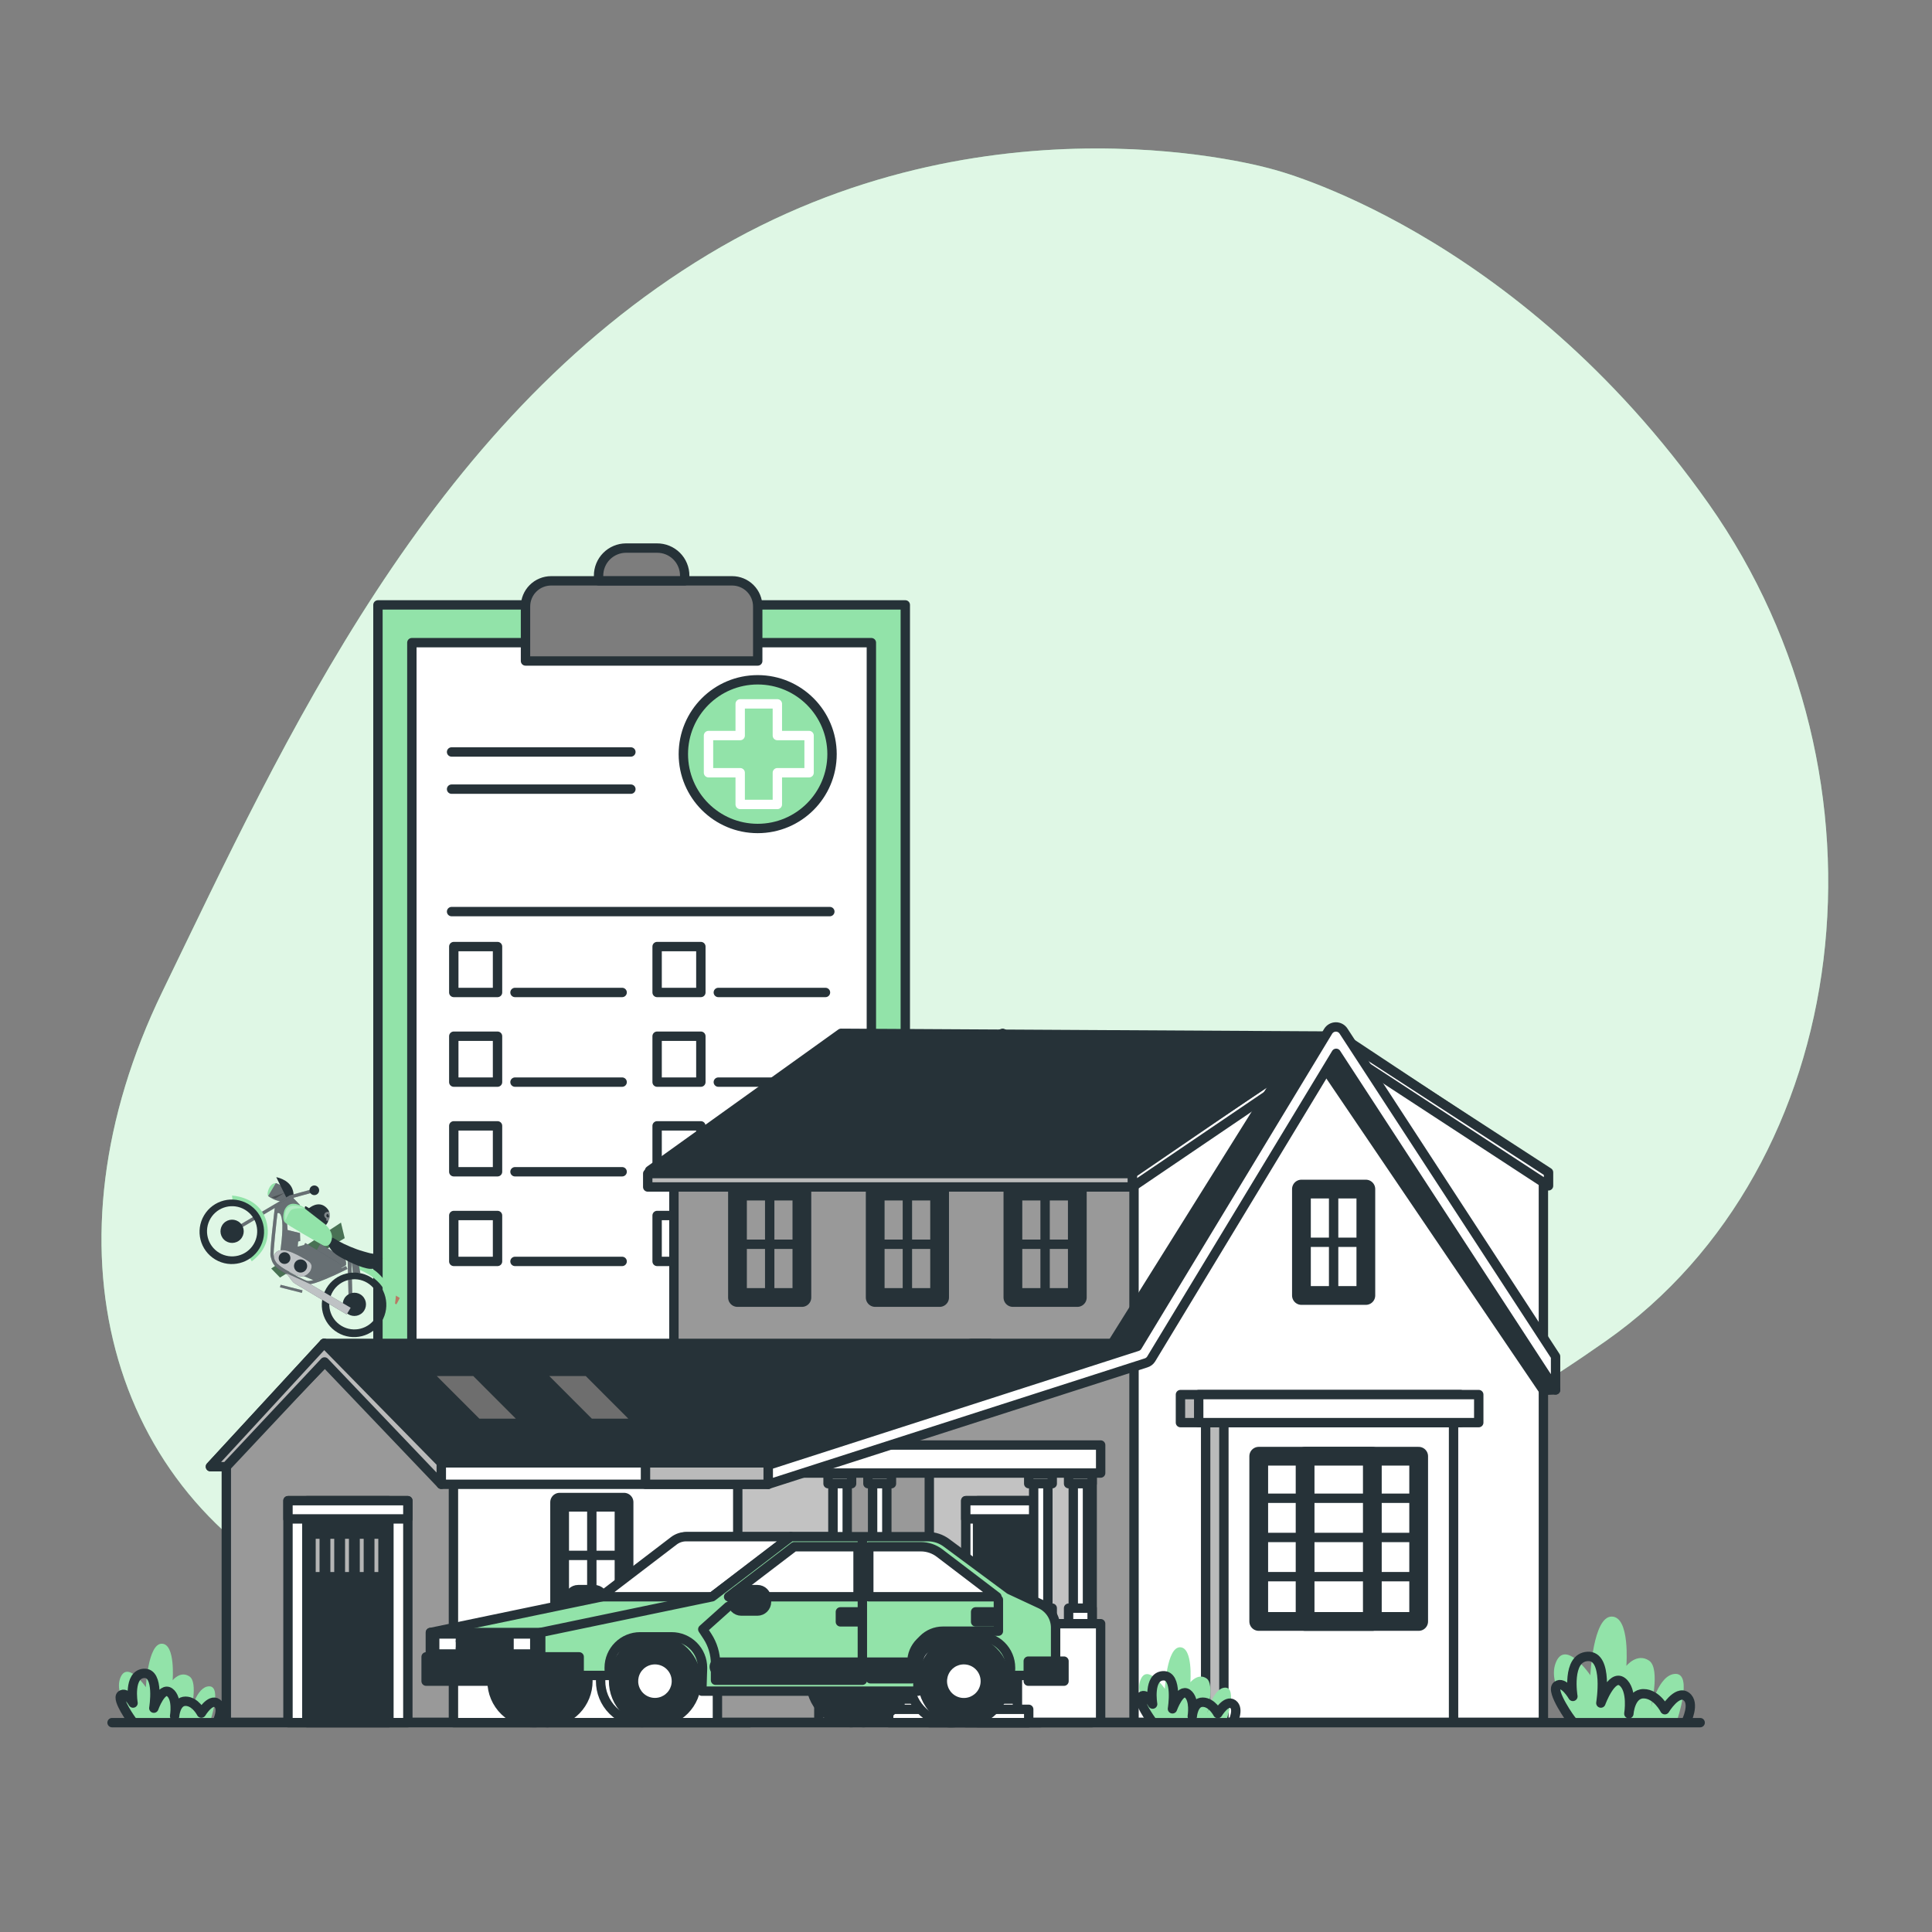 <svg width="206" height="206" viewBox="0 0 206 206" fill="none" xmlns="http://www.w3.org/2000/svg">
<rect x="0" y="0" width="206" height="206" fill="#808080" stroke="none"/>
<path d="M135.638 18.033C135.638 18.033 105.377 9.122 75.486 27.147C45.596 45.172 30.377 78.778 17.304 105.748C4.231 132.718 11.474 159.131 34.122 170.226C56.769 181.321 72.343 162.563 104.232 160.115C136.12 157.668 144.665 161.648 171.235 142.976C197.805 124.304 202.86 83.047 182.19 53.721C161.52 24.395 135.638 18.033 135.638 18.033Z" fill="#92E3A9"/>
<path opacity="0.7" d="M135.638 18.033C135.638 18.033 105.377 9.122 75.486 27.147C45.596 45.172 30.377 78.778 17.304 105.748C4.231 132.718 11.474 159.131 34.122 170.226C56.769 181.321 72.343 162.563 104.232 160.115C136.12 157.668 144.665 161.648 171.235 142.976C197.805 124.304 202.86 83.047 182.19 53.721C161.52 24.395 135.638 18.033 135.638 18.033Z" fill="white"/>
<path d="M96.528 64.499H40.298V147.525H96.528V64.499Z" fill="#92E3A9" stroke="#263238" stroke-linecap="round" stroke-linejoin="round"/>
<path d="M92.91 68.524H43.915V143.59H92.91V68.524Z" fill="white" stroke="#263238" stroke-linecap="round" stroke-linejoin="round"/>
<path d="M58.764 61.932H78.062C78.786 61.932 79.481 62.22 79.993 62.732C80.506 63.244 80.793 63.939 80.793 64.663V70.477H56.032V64.684C56.03 64.324 56.098 63.966 56.234 63.632C56.37 63.299 56.571 62.995 56.825 62.739C57.079 62.483 57.381 62.28 57.714 62.142C58.047 62.003 58.403 61.932 58.764 61.932Z" fill="#7D7D7D" stroke="#263238" stroke-linecap="round" stroke-linejoin="round"/>
<path d="M66.744 58.438H70.04C70.43 58.434 70.816 58.507 71.177 58.654C71.538 58.8 71.866 59.017 72.142 59.291C72.418 59.566 72.637 59.893 72.785 60.253C72.934 60.613 73.009 60.999 73.007 61.388V61.924H63.823V61.388C63.821 61.002 63.895 60.62 64.041 60.263C64.186 59.906 64.401 59.581 64.672 59.308C64.944 59.034 65.266 58.816 65.622 58.667C65.977 58.517 66.359 58.44 66.744 58.438Z" fill="#7D7D7D" stroke="#263238" stroke-linecap="round" stroke-linejoin="round"/>
<path d="M80.789 88.337C85.167 88.337 88.716 84.788 88.716 80.41C88.716 76.032 85.167 72.483 80.789 72.483C76.411 72.483 72.862 76.032 72.862 80.41C72.862 84.788 76.411 88.337 80.789 88.337Z" fill="#92E3A9" stroke="#263238" stroke-linecap="round" stroke-linejoin="round"/>
<path d="M86.269 78.428H82.886V75.05H78.923V78.428H75.544V82.392H78.923V85.774H82.886V82.392H86.269V78.428Z" fill="#92E3A9" stroke="white" stroke-linecap="round" stroke-linejoin="round"/>
<path d="M48.15 80.179H67.267" stroke="#263238" stroke-linecap="round" stroke-linejoin="round"/>
<path d="M48.15 84.143H67.267" stroke="#263238" stroke-linecap="round" stroke-linejoin="round"/>
<path d="M48.15 97.199H88.481" stroke="#263238" stroke-linecap="round" stroke-linejoin="round"/>
<path d="M53.049 100.928H48.385V105.822H53.049V100.928Z" stroke="#263238" stroke-linecap="round" stroke-linejoin="round"/>
<path d="M74.729 100.928H70.065V105.822H74.729V100.928Z" stroke="#263238" stroke-linecap="round" stroke-linejoin="round"/>
<path d="M54.912 105.822H66.336" stroke="#263238" stroke-linecap="round" stroke-linejoin="round"/>
<path d="M76.591 105.822H88.016" stroke="#263238" stroke-linecap="round" stroke-linejoin="round"/>
<path d="M53.049 110.486H48.385V115.381H53.049V110.486Z" stroke="#263238" stroke-linecap="round" stroke-linejoin="round"/>
<path d="M74.729 110.486H70.065V115.381H74.729V110.486Z" stroke="#263238" stroke-linecap="round" stroke-linejoin="round"/>
<path d="M54.912 115.381H66.336" stroke="#263238" stroke-linecap="round" stroke-linejoin="round"/>
<path d="M76.591 115.381H88.016" stroke="#263238" stroke-linecap="round" stroke-linejoin="round"/>
<path d="M53.049 120.044H48.385V124.939H53.049V120.044Z" stroke="#263238" stroke-linecap="round" stroke-linejoin="round"/>
<path d="M74.729 120.044H70.065V124.939H74.729V120.044Z" stroke="#263238" stroke-linecap="round" stroke-linejoin="round"/>
<path d="M54.912 124.939H66.336" stroke="#263238" stroke-linecap="round" stroke-linejoin="round"/>
<path d="M76.591 124.939H88.016" stroke="#263238" stroke-linecap="round" stroke-linejoin="round"/>
<path d="M53.049 129.603H48.385V134.498H53.049V129.603Z" stroke="#263238" stroke-linecap="round" stroke-linejoin="round"/>
<path d="M74.729 129.603H70.065V134.498H74.729V129.603Z" stroke="#263238" stroke-linecap="round" stroke-linejoin="round"/>
<path d="M54.912 134.498H66.336" stroke="#263238" stroke-linecap="round" stroke-linejoin="round"/>
<path d="M76.591 134.498H88.016" stroke="#263238" stroke-linecap="round" stroke-linejoin="round"/>
<path d="M49.473 183.641H24.131V156.123L36.038 143.804L49.473 156.123V183.641Z" fill="#999999" stroke="#263238" stroke-linecap="round" stroke-linejoin="round"/>
<path d="M132.586 183.641H71.857V124.811L106.906 110.177L132.586 124.811V183.641Z" fill="#999999" stroke="#263238" stroke-linecap="round" stroke-linejoin="round"/>
<path d="M79.961 150.936H48.348V183.678H79.961V150.936Z" fill="white" stroke="#263238" stroke-linecap="round" stroke-linejoin="round"/>
<path d="M116.452 156.123H99.086V183.678H116.452V156.123Z" fill="#C2C2C2" stroke="#263238" stroke-linecap="round" stroke-linejoin="round"/>
<path d="M110.943 160.012H102.975V183.678H110.943V160.012Z" fill="white" stroke="#263238" stroke-linecap="round" stroke-linejoin="round"/>
<path d="M109.687 160.012H104.232V183.678H109.687V160.012Z" fill="#263238" stroke="#263238" stroke-linecap="round" stroke-linejoin="round"/>
<path d="M109.687 181.165H94.756V182.685H109.687V181.165Z" fill="white" stroke="#263238" stroke-linecap="round" stroke-linejoin="round"/>
<path d="M110.943 160.012H102.975V161.957H110.943V160.012Z" fill="white" stroke="#263238" stroke-linecap="round" stroke-linejoin="round"/>
<path d="M43.487 160.012H30.706V183.678H43.487V160.012Z" fill="white" stroke="#263238" stroke-linecap="round" stroke-linejoin="round"/>
<path d="M41.468 160.012H32.717V183.678H41.468V160.012Z" fill="#263238" stroke="#263238" stroke-linecap="round" stroke-linejoin="round"/>
<path d="M43.487 160.012H30.706V161.957H43.487V160.012Z" fill="white" stroke="#263238" stroke-linecap="round" stroke-linejoin="round"/>
<path d="M88.819 155.567H78.663V173.951H88.819V155.567Z" fill="#C2C2C2" stroke="#263238" stroke-linecap="round" stroke-linejoin="round"/>
<path d="M164.565 183.641H120.914V124.811L142.482 110.177L164.565 124.811V183.641Z" fill="white" stroke="#263238" stroke-linecap="round" stroke-linejoin="round"/>
<path d="M165.113 125.005L142.441 110.296L120.732 125.133V126.566L142.597 111.73L165.113 126.439V125.005Z" fill="white" stroke="#263238" stroke-linecap="round" stroke-linejoin="round"/>
<path d="M136.908 113.959L118.38 143.586L120.914 143.912L140.199 112.299L164.565 148.246L165.863 148.192L141.555 110.807L136.908 113.959Z" fill="#263238" stroke="#263238" stroke-linecap="round" stroke-linejoin="round"/>
<path d="M120.914 124.811H69.261L89.68 110.177L142.441 110.474L120.914 124.811Z" fill="#263238" stroke="#263238" stroke-linecap="round" stroke-linejoin="round"/>
<path d="M153.042 150.195H128.552V183.641H153.042V150.195Z" fill="#BABABA" stroke="#263238" stroke-linecap="round" stroke-linejoin="round"/>
<path d="M154.986 150.195H130.497V183.641H154.986V150.195Z" fill="white" stroke="#263238" stroke-linecap="round" stroke-linejoin="round"/>
<path d="M151.266 155.271H134.213V172.888H151.266V155.271Z" fill="white" stroke="#263238" stroke-width="2" stroke-linecap="round" stroke-linejoin="round"/>
<path d="M146.326 155.271H139.157V172.888H146.326V155.271Z" fill="white" stroke="#263238" stroke-width="2" stroke-linecap="round" stroke-linejoin="round"/>
<path d="M155.728 148.699H125.866V151.686H155.728V148.699Z" fill="#BABABA" stroke="#263238" stroke-linecap="round" stroke-linejoin="round"/>
<path d="M157.672 148.699H127.811V151.686H157.672V148.699Z" fill="white" stroke="#263238" stroke-linecap="round" stroke-linejoin="round"/>
<path d="M111.73 155.567H110.214V171.693H111.73V155.567Z" fill="white" stroke="#263238" stroke-linecap="round" stroke-linejoin="round"/>
<path d="M115.953 155.567H114.437V171.693H115.953V155.567Z" fill="white" stroke="#263238" stroke-linecap="round" stroke-linejoin="round"/>
<path d="M112.196 171.47H109.687V173.279H112.196V171.47Z" fill="white" stroke="#263238" stroke-linecap="round" stroke-linejoin="round"/>
<path d="M116.448 171.47H113.938V173.279H116.448V171.47Z" fill="white" stroke="#263238" stroke-linecap="round" stroke-linejoin="round"/>
<path d="M112.196 157.178H109.687V158.196H112.196V157.178Z" fill="white" stroke="#263238" stroke-linecap="round" stroke-linejoin="round"/>
<path d="M116.448 157.178H113.938V158.196H116.448V157.178Z" fill="white" stroke="#263238" stroke-linecap="round" stroke-linejoin="round"/>
<path d="M117.354 173.126H108.484V183.641H117.354V173.126Z" fill="white" stroke="#263238" stroke-linecap="round" stroke-linejoin="round"/>
<path d="M90.335 155.567H88.819V171.693H90.335V155.567Z" fill="white" stroke="#263238" stroke-linecap="round" stroke-linejoin="round"/>
<path d="M94.558 155.567H93.042V171.693H94.558V155.567Z" fill="white" stroke="#263238" stroke-linecap="round" stroke-linejoin="round"/>
<path d="M90.801 171.47H88.291V173.279H90.801V171.47Z" fill="white" stroke="#263238" stroke-linecap="round" stroke-linejoin="round"/>
<path d="M95.052 171.47H92.543V173.279H95.052V171.47Z" fill="white" stroke="#263238" stroke-linecap="round" stroke-linejoin="round"/>
<path d="M90.801 157.178H88.291V158.196H90.801V157.178Z" fill="white" stroke="#263238" stroke-linecap="round" stroke-linejoin="round"/>
<path d="M95.052 157.178H92.543V158.196H95.052V157.178Z" fill="white" stroke="#263238" stroke-linecap="round" stroke-linejoin="round"/>
<path d="M95.963 173.126H87.093V183.641H95.963V173.126Z" fill="white" stroke="#263238" stroke-linecap="round" stroke-linejoin="round"/>
<path d="M87.311 173.126H76.496V183.641H87.311V173.126Z" fill="#999999" stroke="#263238" stroke-linecap="round" stroke-linejoin="round"/>
<path d="M117.358 157.063H83.912L89.585 154.076H117.358V157.063Z" fill="white" stroke="#263238" stroke-linecap="round" stroke-linejoin="round"/>
<path d="M134.378 159.749H151.101" stroke="#263238" stroke-linecap="round" stroke-linejoin="round"/>
<path d="M134.378 163.931H151.101" stroke="#263238" stroke-linecap="round" stroke-linejoin="round"/>
<path d="M134.378 168.113H151.101" stroke="#263238" stroke-linecap="round" stroke-linejoin="round"/>
<path d="M34.559 143.236L22.438 156.383H23.451L35.354 143.804L34.559 143.236Z" fill="#263238" stroke="#263238" stroke-linecap="round" stroke-linejoin="round"/>
<path d="M47.376 155.798H80.608L105.505 143.236H34.559L47.376 155.798Z" fill="#263238" stroke="#263238" stroke-linecap="round" stroke-linejoin="round"/>
<path d="M122.805 143.236H103.56L69.261 155.798H86.442L122.805 143.236Z" fill="#263238" stroke="#263238" stroke-linecap="round" stroke-linejoin="round"/>
<path d="M165.863 144.632L143.257 109.946C143.168 109.807 143.045 109.693 142.899 109.614C142.754 109.536 142.591 109.496 142.426 109.499C142.261 109.501 142.099 109.546 141.956 109.628C141.813 109.711 141.693 109.829 141.609 109.971L121.268 143.565L81.906 156.23V158.261L122.191 145.321C122.418 145.254 122.613 145.108 122.739 144.909L142.47 112.311L165.863 148.205V144.632Z" fill="white" stroke="#263238" stroke-linecap="round" stroke-linejoin="round"/>
<path d="M114.869 126.999H108.001V138.346H114.869V126.999Z" stroke="#263238" stroke-width="2" stroke-linecap="round" stroke-linejoin="round"/>
<path d="M111.434 127.3V138.049" stroke="#263238" stroke-linecap="round" stroke-linejoin="round"/>
<path d="M114.717 132.672H108.15" stroke="#263238" stroke-linecap="round" stroke-linejoin="round"/>
<path d="M66.538 160.173H59.67V171.52H66.538V160.173Z" stroke="#263238" stroke-width="2" stroke-linecap="round" stroke-linejoin="round"/>
<path d="M63.102 160.47V171.223" stroke="#263238" stroke-linecap="round" stroke-linejoin="round"/>
<path d="M66.39 165.846H59.818" stroke="#263238" stroke-linecap="round" stroke-linejoin="round"/>
<path d="M145.634 126.785H138.766V138.131H145.634V126.785Z" stroke="#263238" stroke-width="2" stroke-linecap="round" stroke-linejoin="round"/>
<path d="M142.198 127.081V137.834" stroke="#263238" stroke-linecap="round" stroke-linejoin="round"/>
<path d="M145.481 132.458H138.914" stroke="#263238" stroke-linecap="round" stroke-linejoin="round"/>
<path d="M100.186 126.999H93.318V138.346H100.186V126.999Z" stroke="#263238" stroke-width="2" stroke-linecap="round" stroke-linejoin="round"/>
<path d="M96.75 127.3V138.049" stroke="#263238" stroke-linecap="round" stroke-linejoin="round"/>
<path d="M100.038 132.672H93.466" stroke="#263238" stroke-linecap="round" stroke-linejoin="round"/>
<path d="M85.502 126.999H78.634V138.346H85.502V126.999Z" stroke="#263238" stroke-width="2" stroke-linecap="round" stroke-linejoin="round"/>
<path d="M82.07 127.3V138.049" stroke="#263238" stroke-linecap="round" stroke-linejoin="round"/>
<path d="M85.354 132.672H78.783" stroke="#263238" stroke-linecap="round" stroke-linejoin="round"/>
<path d="M54.998 151.262H51.108L46.572 146.721H50.462L54.998 151.262Z" fill="#6E6E6E"/>
<path d="M66.991 151.262H63.102L58.566 146.721H62.455L66.991 151.262Z" fill="#6E6E6E"/>
<path d="M34.571 163.576H33.162V168.117H34.571V163.576Z" fill="#B5B5B5" stroke="#263238" stroke-linecap="round" stroke-linejoin="round"/>
<path d="M36.137 163.576H34.727V168.117H36.137V163.576Z" fill="#B5B5B5" stroke="#263238" stroke-linecap="round" stroke-linejoin="round"/>
<path d="M37.706 163.576H36.293V168.117H37.706V163.576Z" fill="#B5B5B5" stroke="#263238" stroke-linecap="round" stroke-linejoin="round"/>
<path d="M39.276 163.576H37.863V168.117H39.276V163.576Z" fill="#B5B5B5" stroke="#263238" stroke-linecap="round" stroke-linejoin="round"/>
<path d="M40.837 163.576H39.428V168.117H40.837V163.576Z" fill="#B5B5B5" stroke="#263238" stroke-linecap="round" stroke-linejoin="round"/>
<path d="M81.906 155.975H47.05V158.261H81.906V155.975Z" fill="white" stroke="#263238" stroke-linecap="round" stroke-linejoin="round"/>
<path d="M81.906 155.975H68.825V158.261H81.906V155.975Z" fill="#BABABA" stroke="#263238" stroke-linecap="round" stroke-linejoin="round"/>
<path d="M47.05 155.975L34.559 143.236L22.438 156.383H24.131L34.604 145.218L47.05 158.261V155.975Z" fill="#BABABA" stroke="#263238" stroke-linecap="round" stroke-linejoin="round"/>
<path d="M109.687 182.256H94.756V183.678H109.687V182.256Z" fill="white" stroke="#263238" stroke-linecap="round" stroke-linejoin="round"/>
<path d="M120.732 125.133H69.064V126.562H120.732V125.133Z" fill="#BABABA" stroke="#263238" stroke-linecap="round" stroke-linejoin="round"/>
<path d="M63.37 169.493H61.656C61.119 169.493 60.684 169.928 60.684 170.465V170.807C60.684 171.344 61.119 171.779 61.656 171.779H63.37C63.907 171.779 64.342 171.344 64.342 170.807V170.465C64.342 169.928 63.907 169.493 63.37 169.493Z" fill="#263238" stroke="#263238" stroke-linecap="round" stroke-linejoin="round"/>
<path d="M73.308 163.848H88.288L95.914 169.493L109.028 171.779V178.643H50.314L45.893 176.662V174.066L64.194 170.255L72.001 164.289C72.377 164.004 72.836 163.849 73.308 163.848Z" fill="#92E3A9" stroke="#263238" stroke-linecap="round" stroke-linejoin="round"/>
<path d="M75.936 170.255H64.041L71.849 164.289C72.224 164.004 72.683 163.849 73.155 163.848H84.324L75.936 170.255Z" fill="white" stroke="#263238" stroke-linecap="round" stroke-linejoin="round"/>
<path d="M71.587 182.378C73.314 180.652 73.314 177.853 71.587 176.126C69.861 174.4 67.062 174.4 65.335 176.126C63.609 177.853 63.609 180.652 65.335 182.378C67.062 184.105 69.861 184.105 71.587 182.378Z" fill="white" stroke="#263238" stroke-linecap="round" stroke-linejoin="round"/>
<path d="M71.524 183.33C73.782 182.402 74.86 179.818 73.932 177.56C73.003 175.302 70.42 174.224 68.162 175.153C65.904 176.081 64.826 178.664 65.754 180.922C66.683 183.181 69.266 184.258 71.524 183.33Z" fill="#263238" stroke="#263238" stroke-linecap="round" stroke-linejoin="round"/>
<path d="M72.121 179.253C72.121 179.705 71.987 180.147 71.735 180.524C71.484 180.9 71.127 181.193 70.709 181.366C70.291 181.539 69.831 181.584 69.388 181.496C68.944 181.408 68.537 181.19 68.217 180.87C67.897 180.55 67.68 180.143 67.591 179.699C67.503 179.256 67.548 178.796 67.721 178.378C67.894 177.96 68.188 177.603 68.564 177.352C68.94 177.101 69.382 176.967 69.834 176.967C70.134 176.966 70.432 177.025 70.71 177.14C70.987 177.254 71.24 177.423 71.452 177.635C71.665 177.848 71.833 178.1 71.948 178.377C72.062 178.655 72.121 178.953 72.121 179.253Z" fill="white" stroke="#263238" stroke-linecap="round" stroke-linejoin="round"/>
<path d="M58.397 174.832C58.167 174.833 57.937 174.852 57.709 174.89C57.483 174.852 57.254 174.833 57.025 174.832C56.433 174.814 55.843 174.915 55.291 175.129C54.739 175.344 54.235 175.666 53.809 176.079C53.384 176.491 53.046 176.985 52.815 177.531C52.584 178.076 52.465 178.663 52.465 179.255C52.465 179.848 52.584 180.434 52.815 180.98C53.046 181.525 53.384 182.019 53.809 182.431C54.235 182.844 54.739 183.167 55.291 183.381C55.843 183.595 56.433 183.696 57.025 183.678C57.255 183.676 57.483 183.656 57.709 183.616C57.936 183.656 58.166 183.676 58.397 183.678C59.547 183.643 60.638 183.162 61.438 182.336C62.239 181.51 62.687 180.405 62.687 179.255C62.687 178.105 62.239 177 61.438 176.174C60.638 175.349 59.547 174.867 58.397 174.832Z" fill="#263238" stroke="#263238" stroke-linecap="round" stroke-linejoin="round"/>
<path d="M92.103 174.832C91.872 174.833 91.642 174.852 91.415 174.89C91.188 174.852 90.957 174.833 90.727 174.832C89.577 174.867 88.486 175.349 87.686 176.174C86.885 177 86.437 178.105 86.437 179.255C86.437 180.405 86.885 181.51 87.686 182.336C88.486 183.161 89.577 183.643 90.727 183.678C90.957 183.676 91.188 183.656 91.415 183.616C91.642 183.656 91.872 183.676 92.103 183.678C93.253 183.643 94.343 183.161 95.144 182.336C95.945 181.51 96.393 180.405 96.393 179.255C96.393 178.105 95.945 177 95.144 176.174C94.343 175.349 93.253 174.867 92.103 174.832Z" fill="#263238" stroke="#263238" stroke-linecap="round" stroke-linejoin="round"/>
<path d="M105.709 180.29C106.273 177.915 104.804 175.532 102.428 174.968C100.053 174.405 97.67 175.873 97.106 178.249C96.543 180.625 98.011 183.007 100.387 183.571C102.762 184.135 105.145 182.666 105.709 180.29Z" fill="white" stroke="#263238" stroke-linecap="round" stroke-linejoin="round"/>
<path d="M104.469 183.328C106.727 182.399 107.805 179.816 106.877 177.558C105.949 175.3 103.365 174.222 101.107 175.15C98.849 176.079 97.771 178.662 98.7 180.92C99.628 183.178 102.211 184.256 104.469 183.328Z" fill="#263238" stroke="#263238" stroke-linecap="round" stroke-linejoin="round"/>
<path d="M105.06 179.253C105.061 179.707 104.927 180.15 104.676 180.527C104.424 180.905 104.066 181.199 103.648 181.373C103.229 181.547 102.768 181.592 102.323 181.504C101.879 181.416 101.47 181.198 101.149 180.877C100.829 180.556 100.611 180.148 100.522 179.703C100.434 179.258 100.48 178.797 100.654 178.379C100.828 177.96 101.122 177.602 101.499 177.351C101.876 177.1 102.32 176.966 102.773 176.967C103.074 176.967 103.371 177.026 103.648 177.141C103.926 177.256 104.178 177.424 104.39 177.636C104.603 177.849 104.771 178.101 104.886 178.378C105.001 178.656 105.06 178.953 105.06 179.253Z" fill="white" stroke="#263238" stroke-linecap="round" stroke-linejoin="round"/>
<path d="M107.656 169.493L100.907 164.495C100.338 164.074 99.649 163.847 98.942 163.848H84.324L75.936 170.255L57.635 174.066V176.662L62.056 178.643H65.026C64.98 178.417 64.956 178.186 64.956 177.955V177.803C64.961 176.932 65.311 176.099 65.929 175.486C66.546 174.872 67.381 174.527 68.252 174.527H71.61C72.48 174.527 73.316 174.872 73.933 175.486C74.551 176.099 74.9 176.932 74.906 177.803V177.955C74.906 178.194 74.877 178.421 74.832 180.32H97.891C97.846 178.421 97.821 178.194 97.821 177.955V177.803C97.827 176.936 98.174 176.106 98.787 175.493C99.4 174.88 100.23 174.533 101.097 174.527H104.454C105.325 174.527 106.16 174.872 106.778 175.486C107.395 176.099 107.745 176.932 107.75 177.803V177.955C107.749 178.187 107.724 178.417 107.676 178.643H112.554V173.551C112.554 173.022 112.404 172.504 112.12 172.057C111.836 171.611 111.431 171.254 110.952 171.03L107.656 169.493Z" fill="#92E3A9" stroke="#263238" stroke-linecap="round" stroke-linejoin="round"/>
<path d="M91.489 164.92H84.679L77.687 170.255H91.489V164.92Z" fill="white" stroke="#263238" stroke-linecap="round" stroke-linejoin="round"/>
<path d="M92.634 164.92H98.18C98.903 164.919 99.607 165.156 100.182 165.595L106.296 170.255H92.634V164.92Z" fill="white" stroke="#263238" stroke-linecap="round" stroke-linejoin="round"/>
<path d="M57.635 174.066H45.893V176.657H57.635V174.066Z" fill="white" stroke="#263238" stroke-linecap="round" stroke-linejoin="round"/>
<path d="M113.449 177.119H109.638V179.253H113.449V177.119Z" fill="#263238" stroke="#263238" stroke-linecap="round" stroke-linejoin="round"/>
<path d="M61.755 176.662H45.435V179.253H61.755V176.662Z" fill="#263238" stroke="#263238" stroke-linecap="round" stroke-linejoin="round"/>
<path d="M80.757 169.493H79.043C78.506 169.493 78.07 169.928 78.07 170.465V170.807C78.07 171.344 78.506 171.779 79.043 171.779H80.757C81.293 171.779 81.729 171.344 81.729 170.807V170.465C81.729 169.928 81.293 169.493 80.757 169.493Z" fill="#263238" stroke="#263238" stroke-linecap="round" stroke-linejoin="round"/>
<path d="M57.021 174.222H54.277V176.357H57.021V174.222Z" fill="white" stroke="#263238" stroke-linecap="round" stroke-linejoin="round"/>
<path d="M49.094 174.222H46.35V176.357H49.094V174.222Z" fill="white" stroke="#263238" stroke-linecap="round" stroke-linejoin="round"/>
<path d="M49.094 174.985H54.125" stroke="#263238" stroke-linecap="round" stroke-linejoin="round"/>
<path d="M49.094 175.763H54.125" stroke="#263238" stroke-linecap="round" stroke-linejoin="round"/>
<path d="M76.657 177.725H96.663" stroke="#263238" stroke-width="2" stroke-linecap="round" stroke-linejoin="round"/>
<path d="M91.95 164.363V179.154H76.294V177.395C76.294 176.351 75.989 175.33 75.417 174.457L74.935 173.724L77.65 171.293" stroke="#263238" stroke-linecap="round" stroke-linejoin="round"/>
<path d="M106.453 170.568V173.926H100.528C99.743 173.927 98.99 174.239 98.435 174.795L98.097 175.133C97.543 175.689 97.232 176.441 97.232 177.226V178.998H92.807" stroke="#263238" stroke-linecap="round" stroke-linejoin="round"/>
<path d="M91.464 171.866H89.606V172.929H91.464V171.866Z" fill="#263238" stroke="#263238" stroke-linecap="round" stroke-linejoin="round"/>
<path d="M105.884 171.866H104.026V172.929H105.884V171.866Z" fill="#263238" stroke="#263238" stroke-linecap="round" stroke-linejoin="round"/>
<path d="M168.417 183.595C168.417 183.595 164.866 180.044 165.863 177.341C166.86 174.639 169.571 178.623 169.571 178.623C169.571 178.623 169.855 172.368 171.845 172.368C173.835 172.368 173.411 177.626 173.411 177.626C173.411 177.626 174.544 176.204 175.825 177.057C177.107 177.91 175.965 182.314 175.965 182.314C175.965 182.314 176.818 178.478 178.668 178.478C180.518 178.478 178.808 183.451 178.808 183.451" fill="#92E3A9"/>
<path d="M167.569 183.451C167.569 183.451 165.294 180.328 166.003 179.743C166.712 179.158 167.709 180.88 167.709 180.88C167.709 180.88 167 176.76 169.27 176.616C171.54 176.472 170.692 181.589 170.692 181.589C170.692 181.589 171.829 178.462 172.966 179.315C174.103 180.168 173.679 182.726 173.679 182.726C173.679 182.726 173.819 180.596 175.24 180.596C176.661 180.596 177.514 182.298 177.514 182.298C177.514 182.298 178.792 180.168 179.789 180.88C180.786 181.593 179.789 183.579 179.789 183.579" stroke="#263238" stroke-linecap="round" stroke-linejoin="round"/>
<path d="M123.402 183.595C123.402 183.595 120.885 181.078 121.589 179.166C122.294 177.255 124.205 180.073 124.205 180.073C124.205 180.073 124.407 175.64 125.816 175.64C127.225 175.64 126.925 179.368 126.925 179.368C126.925 179.368 127.749 178.359 128.639 178.956C129.529 179.554 128.737 182.664 128.737 182.664C128.737 182.664 129.343 179.945 130.649 179.945C131.955 179.945 130.752 183.468 130.752 183.468" fill="#92E3A9"/>
<path d="M122.797 183.492C122.797 183.492 121.186 181.28 121.692 180.876C122.199 180.472 122.9 181.7 122.9 181.7C122.9 181.7 122.397 178.779 124.008 178.68C125.619 178.581 125.013 182.203 125.013 182.203C125.013 182.203 125.817 179.986 126.624 180.592C127.432 181.198 127.127 183.006 127.127 183.006C127.127 183.006 127.23 181.498 128.235 181.498C129.24 181.498 129.846 182.705 129.846 182.705C129.846 182.705 130.752 181.193 131.457 181.7C132.161 182.207 131.457 183.612 131.457 183.612" stroke="#263238" stroke-linecap="round" stroke-linejoin="round"/>
<path d="M14.713 183.595C14.713 183.595 12.076 180.959 12.813 178.952C13.551 176.946 15.557 179.9 15.557 179.9C15.557 179.9 15.771 175.261 17.246 175.261C18.721 175.261 18.408 179.162 18.408 179.162C18.408 179.162 19.232 178.108 20.2 178.75C21.169 179.393 20.308 182.652 20.308 182.652C20.308 182.652 20.938 179.805 22.31 179.805C23.682 179.805 22.417 183.513 22.417 183.513" fill="#92E3A9"/>
<path d="M14.082 183.488C14.082 183.488 12.393 181.169 12.92 180.744C13.448 180.32 14.185 181.589 14.185 181.589C14.185 181.589 13.658 178.532 15.347 178.425C17.036 178.318 16.402 182.133 16.402 182.133C16.402 182.133 17.226 179.813 18.091 180.444C18.956 181.074 18.618 182.977 18.618 182.977C18.618 182.977 18.725 181.395 19.78 181.395C20.835 181.395 21.469 182.66 21.469 182.66C21.469 182.66 22.417 181.078 23.154 181.605C23.892 182.133 23.154 183.612 23.154 183.612" stroke="#263238" stroke-linecap="round" stroke-linejoin="round"/>
<path d="M11.948 183.678H181.28" stroke="#263238" stroke-linecap="round" stroke-linejoin="round"/>
<path d="M36.354 130.365C36.155 130.479 28.92 135.254 28.92 135.254L29.857 136.218L31.977 134.889L36.751 132.019L36.354 130.364L36.354 130.365Z" fill="#92E3A9"/>
<path opacity="0.5" d="M36.354 130.365C36.155 130.479 28.92 135.254 28.92 135.254L29.857 136.218L31.977 134.889L36.751 132.019L36.354 130.364L36.354 130.365Z" fill="black"/>
<path d="M29.414 126.148C29.378 126.15 28.958 126.132 28.686 126.703C28.415 127.275 28.588 127.53 28.588 127.53L29.414 126.148Z" fill="#92E3A9"/>
<path d="M30.125 128.11C30.125 128.11 29.366 128.1 28.588 127.53L29.414 126.148C29.414 126.148 30.256 126.395 30.59 127.084C30.872 127.666 30.125 128.109 30.125 128.109L30.125 128.11Z" fill="#263238"/>
<path opacity="0.3" d="M30.125 128.11C30.125 128.11 29.366 128.1 28.588 127.53L29.414 126.148C29.414 126.148 30.256 126.395 30.59 127.084C30.872 127.666 30.125 128.109 30.125 128.109L30.125 128.11Z" fill="white"/>
<path d="M29.456 125.515C29.456 125.515 30.744 125.735 31.159 126.727C31.452 127.429 31.205 128.013 31.205 128.013L30.741 128.108L29.456 125.515L29.456 125.515Z" fill="#263238"/>
<path d="M42.623 138.393C42.623 138.393 42.288 139.098 42.242 139.071L42.094 138.982L42.156 138.114" fill="#B97964"/>
<path d="M24.838 131.439L24.66 131.137L30.874 127.463L33.424 126.768L33.516 127.107L31.012 127.789L24.838 131.439Z" fill="#263238"/>
<g opacity="0.3">
<path d="M24.838 131.439L24.66 131.137L30.874 127.463L33.424 126.768L33.516 127.107L31.012 127.789L24.838 131.439Z" fill="white"/>
</g>
<path d="M33.252 127.358C33.496 127.504 33.812 127.424 33.958 127.18C34.104 126.936 34.024 126.62 33.78 126.475C33.536 126.329 33.22 126.408 33.074 126.652C32.929 126.896 33.008 127.212 33.252 127.358Z" fill="#263238"/>
<path d="M30.394 135.766C30.207 135.654 30.035 135.547 29.888 135.451C29.115 134.944 28.996 134.496 28.901 134.136C28.885 134.076 28.87 134.019 28.853 133.966C28.727 133.586 29.188 129.701 29.331 128.521L29.68 128.563C29.45 130.452 29.112 133.56 29.186 133.859C29.206 133.919 29.223 133.984 29.24 134.047C29.324 134.365 29.419 134.724 30.081 135.158C30.982 135.749 32.489 136.534 32.812 136.583C33.161 136.635 34.106 136.252 34.561 136.068C35.566 135.661 36.882 134.996 36.895 134.99L37.053 135.303C37.04 135.31 35.712 135.981 34.692 136.394C33.939 136.699 33.169 136.991 32.76 136.93C32.399 136.877 31.249 136.277 30.394 135.766L30.394 135.766Z" fill="#263238"/>
<g opacity="0.3">
<path d="M30.394 135.766C30.207 135.654 30.035 135.547 29.888 135.451C29.115 134.944 28.996 134.496 28.901 134.136C28.885 134.076 28.87 134.019 28.853 133.966C28.727 133.586 29.188 129.701 29.331 128.521L29.68 128.563C29.45 130.452 29.112 133.56 29.186 133.859C29.206 133.919 29.223 133.984 29.24 134.047C29.324 134.365 29.419 134.724 30.081 135.158C30.982 135.749 32.489 136.534 32.812 136.583C33.161 136.635 34.106 136.252 34.561 136.068C35.566 135.661 36.882 134.996 36.895 134.99L37.053 135.303C37.04 135.31 35.712 135.981 34.692 136.394C33.939 136.699 33.169 136.991 32.76 136.93C32.399 136.877 31.249 136.277 30.394 135.766L30.394 135.766Z" fill="white"/>
</g>
<path d="M37.466 134.16L37.062 134.17L37.181 138.916L37.585 138.906L37.466 134.16Z" fill="#263238"/>
<path d="M37.87 135.296C37.87 135.296 38.874 135.346 40.237 136.606C41.601 137.867 41.257 139.348 41.257 139.348L41.796 139.67C41.796 139.67 42.287 138.102 40.925 136.413C39.781 134.995 39.053 135.073 38.55 134.93C38.046 134.788 37.87 135.296 37.87 135.296Z" fill="#92E3A9"/>
<path d="M30.531 135.749L31.152 136.594C31.226 136.694 31.319 136.779 31.426 136.843L36.964 140.151L37.389 139.439L32.999 136.877L30.53 135.749L30.531 135.749Z" fill="#263238"/>
<path d="M36.567 134.073C36.495 134.04 34.149 132.629 34.149 132.629C34.149 132.629 33.34 133.967 33.39 134.107C33.44 134.248 33.538 134.273 33.538 134.273C33.538 134.273 33.282 134.908 33.88 135.306C34.479 135.704 34.734 135.64 34.966 135.717C35.199 135.794 36.867 135.017 36.893 134.872C36.919 134.727 36.931 134.24 36.567 134.073L36.567 134.073Z" fill="#263238"/>
<path opacity="0.3" d="M36.567 134.073C36.495 134.04 34.149 132.629 34.149 132.629C34.149 132.629 33.34 133.967 33.39 134.107C33.44 134.248 33.538 134.273 33.538 134.273C33.538 134.273 33.282 134.908 33.88 135.306C34.479 135.704 34.734 135.64 34.966 135.717C35.199 135.794 36.867 135.017 36.893 134.872C36.919 134.727 36.931 134.24 36.567 134.073L36.567 134.073Z" fill="white"/>
<path d="M31.054 127.55C31.108 127.548 31.983 128.48 31.983 128.48L30.588 130.173L30.667 131.152L31.985 131.473L32.015 132.318L31.788 132.376L31.741 132.924L32.419 132.753L32.55 132.533L33.851 133.31L36.264 134.769L36.49 135.386L33.5 136.53L32.406 136.068L29.903 133.31C29.903 133.31 30.2 131.321 30.085 130.197C29.97 129.073 29.553 129.362 29.547 129.374L29.69 128.367L31.029 127.623" fill="#263238"/>
<path opacity="0.3" d="M31.054 127.55C31.108 127.548 31.983 128.48 31.983 128.48L30.588 130.173L30.667 131.152L31.985 131.473L32.015 132.318L31.788 132.376L31.741 132.924L32.419 132.753L32.55 132.533L33.851 133.31L36.264 134.769L36.49 135.386L33.5 136.53L32.406 136.068L29.903 133.31C29.903 133.31 30.2 131.321 30.085 130.197C29.97 129.073 29.553 129.362 29.547 129.374L29.69 128.367L31.029 127.623" fill="white"/>
<path d="M41.651 137.727L42.227 138.071L42.109 139.084L41.807 138.903L41.651 137.727Z" fill="#92E3A9"/>
<path d="M38.245 134.648C38.215 134.781 38.423 135.755 38.423 135.755L37.621 135.692L37.501 134.627L38.245 134.648Z" fill="#263238"/>
<g opacity="0.3">
<path d="M37.466 134.16L37.062 134.17L37.181 138.916L37.585 138.906L37.466 134.16Z" fill="white"/>
</g>
<path opacity="0.3" d="M38.245 134.648C38.215 134.781 38.423 135.755 38.423 135.755L37.621 135.692L37.501 134.627L38.245 134.648Z" fill="white"/>
<path d="M25.64 132.149C26.115 131.657 26.102 130.872 25.61 130.397C25.117 129.921 24.333 129.934 23.857 130.427C23.382 130.919 23.395 131.703 23.887 132.179C24.38 132.655 25.164 132.641 25.64 132.149Z" fill="#263238"/>
<path d="M39.517 136.176C37.886 135.202 35.774 135.734 34.8 137.365C33.825 138.996 34.358 141.107 35.989 142.082C37.62 143.056 39.731 142.524 40.706 140.893C41.68 139.262 41.148 137.15 39.517 136.176ZM36.412 141.372C35.143 140.614 34.73 138.971 35.488 137.703C36.245 136.435 37.889 136.02 39.157 136.778C40.425 137.536 40.84 139.179 40.082 140.448C39.324 141.716 37.681 142.13 36.412 141.372Z" fill="#263238"/>
<path d="M38.676 139.937C39.152 139.445 39.138 138.66 38.646 138.185C38.154 137.709 37.369 137.723 36.894 138.215C36.418 138.707 36.432 139.492 36.924 139.967C37.416 140.443 38.201 140.429 38.676 139.937Z" fill="#263238"/>
<path opacity="0.7" d="M30.531 135.749L31.152 136.594C31.226 136.694 31.319 136.779 31.426 136.843L36.964 140.151L37.389 139.439L32.999 136.877L30.53 135.749L30.531 135.749Z" fill="white"/>
<path d="M36.063 132.317C36.063 132.317 34.995 131.526 34.953 132.162C34.912 132.798 35.237 133.416 36.111 133.938C36.985 134.46 38.575 135.227 39.451 135.292C40.327 135.356 40.506 134.887 40.72 134.473C40.933 134.059 40.701 133.739 40.111 133.705C39.521 133.672 39.454 133.626 38.693 133.414C37.897 133.192 36.803 132.726 36.063 132.317L36.063 132.317Z" fill="#263238"/>
<path d="M30.755 135.552C31.005 135.68 31.323 135.881 31.589 135.973C31.854 136.066 32.137 136.151 32.405 136.067C32.679 135.98 32.851 135.82 33.034 135.599C33.155 135.452 33.231 135.172 33.22 134.982C33.212 134.835 33.132 134.7 33.027 134.597C32.922 134.495 32.795 134.419 32.668 134.344C32.038 133.972 31.4 133.598 30.698 133.393C30.408 133.308 30.098 133.253 29.806 133.33C29.514 133.406 29.247 133.641 29.214 133.941C29.185 134.209 29.34 134.46 29.506 134.672C29.506 134.672 29.848 135.085 30.755 135.552L30.755 135.552Z" fill="#263238"/>
<g opacity="0.7">
<path d="M30.755 135.552C31.005 135.68 31.323 135.881 31.589 135.973C31.854 136.066 32.137 136.151 32.405 136.067C32.679 135.98 32.851 135.82 33.034 135.599C33.155 135.452 33.231 135.172 33.22 134.982C33.212 134.835 33.132 134.7 33.027 134.597C32.922 134.495 32.795 134.419 32.668 134.344C32.038 133.972 31.4 133.598 30.698 133.393C30.408 133.308 30.098 133.253 29.806 133.33C29.514 133.406 29.247 133.641 29.214 133.941C29.185 134.209 29.34 134.46 29.506 134.672C29.506 134.672 29.848 135.085 30.755 135.552L30.755 135.552Z" fill="white"/>
</g>
<path d="M30.788 134.579C31.029 134.331 31.024 133.935 30.776 133.694C30.528 133.453 30.132 133.458 29.891 133.706C29.65 133.954 29.655 134.35 29.903 134.591C30.151 134.832 30.547 134.827 30.788 134.579Z" fill="#263238"/>
<path d="M32.221 135.668C32.597 135.574 32.825 135.192 32.73 134.816C32.635 134.44 32.254 134.212 31.878 134.307C31.502 134.401 31.274 134.783 31.368 135.159C31.463 135.535 31.845 135.763 32.221 135.668Z" fill="#263238"/>
<path d="M33.252 129.36C33.218 129.332 31.074 127.329 30.327 129.046C30.327 129.046 30.005 129.984 30.396 130.357C30.726 130.672 33.553 132.28 34.421 132.771C34.6 132.871 34.818 132.877 34.999 132.782L35.005 132.779C35.198 132.678 35.542 132.128 35.333 131.506C35.021 130.58 33.753 129.777 33.252 129.36Z" fill="#92E3A9"/>
<path d="M24.789 127.902L24.741 127.48C24.741 127.48 27.114 127.564 28.123 129.5C28.123 129.5 29.694 132.346 26.844 134.487L26.655 134.183C26.655 134.183 27.288 133.418 27.695 132.113C28.102 130.807 27.733 129.626 26.874 128.926C26.016 128.227 24.789 127.902 24.789 127.902Z" fill="#92E3A9"/>
<path d="M26.481 128.388C24.85 127.414 22.738 127.946 21.764 129.577C20.789 131.208 21.322 133.319 22.953 134.294C24.583 135.268 26.695 134.736 27.669 133.105C28.644 131.474 28.112 129.362 26.481 128.388ZM23.376 133.584C22.107 132.826 21.694 131.183 22.451 129.915C23.209 128.646 24.852 128.232 26.121 128.99C27.389 129.748 27.803 131.391 27.046 132.66C26.288 133.928 24.645 134.342 23.376 133.584Z" fill="#263238"/>
<path opacity="0.3" d="M32.408 128.849C32.408 128.849 31.231 128.723 30.958 129.112C30.63 129.577 30.444 130.137 30.444 130.137C30.444 130.137 30.199 129.032 30.798 128.695C31.398 128.357 32.291 128.746 32.408 128.849Z" fill="white"/>
<path d="M32.255 137.581L29.922 136.99L29.853 137.26L32.186 137.851L32.255 137.581Z" fill="#263238"/>
<path opacity="0.3" d="M32.255 137.581L29.922 136.99L29.853 137.26L32.186 137.851L32.255 137.581Z" fill="white"/>
<path d="M33.865 127.125C33.793 127.246 33.636 127.286 33.515 127.213C33.394 127.141 33.354 126.984 33.426 126.863C33.499 126.741 33.656 126.702 33.777 126.774C33.898 126.847 33.938 127.004 33.865 127.125Z" fill="#263238"/>
<path d="M34.797 128.761C33.943 127.947 32.955 128.822 32.955 128.822L32.64 128.634C32.576 128.596 32.539 128.623 32.517 128.669C32.474 128.757 32.506 128.864 32.584 128.925L34.76 130.611C34.76 130.611 35.652 129.575 34.797 128.761Z" fill="#263238"/>
<path opacity="0.4" d="M34.994 130.246C34.994 130.246 35.32 129.708 35.103 129.212C35.103 129.212 34.72 129.145 34.593 129.438C34.465 129.731 34.813 129.953 34.813 129.953C34.813 129.953 34.731 130.192 34.836 130.166C34.902 130.149 34.931 130.111 34.943 130.084C34.928 130.133 34.903 130.239 34.955 130.254C34.983 130.262 34.993 130.247 34.993 130.247L34.994 130.246Z" fill="white"/>
<path d="M34.86 129.462C34.85 129.472 34.712 129.65 34.874 129.772C35.035 129.893 35.104 129.746 35.077 129.652C35.049 129.559 34.947 129.37 34.86 129.462L34.86 129.462Z" fill="#263238"/>
<path opacity="0.3" d="M32.955 128.822C32.955 128.822 33.722 129.349 33.975 129.56C34.228 129.771 33.028 128.764 33.028 128.764L32.955 128.822Z" fill="black"/>
<path opacity="0.3" d="M29.366 127.783L30.335 127.192L28.94 127.673L29.366 127.783Z" fill="black"/>
</svg>
